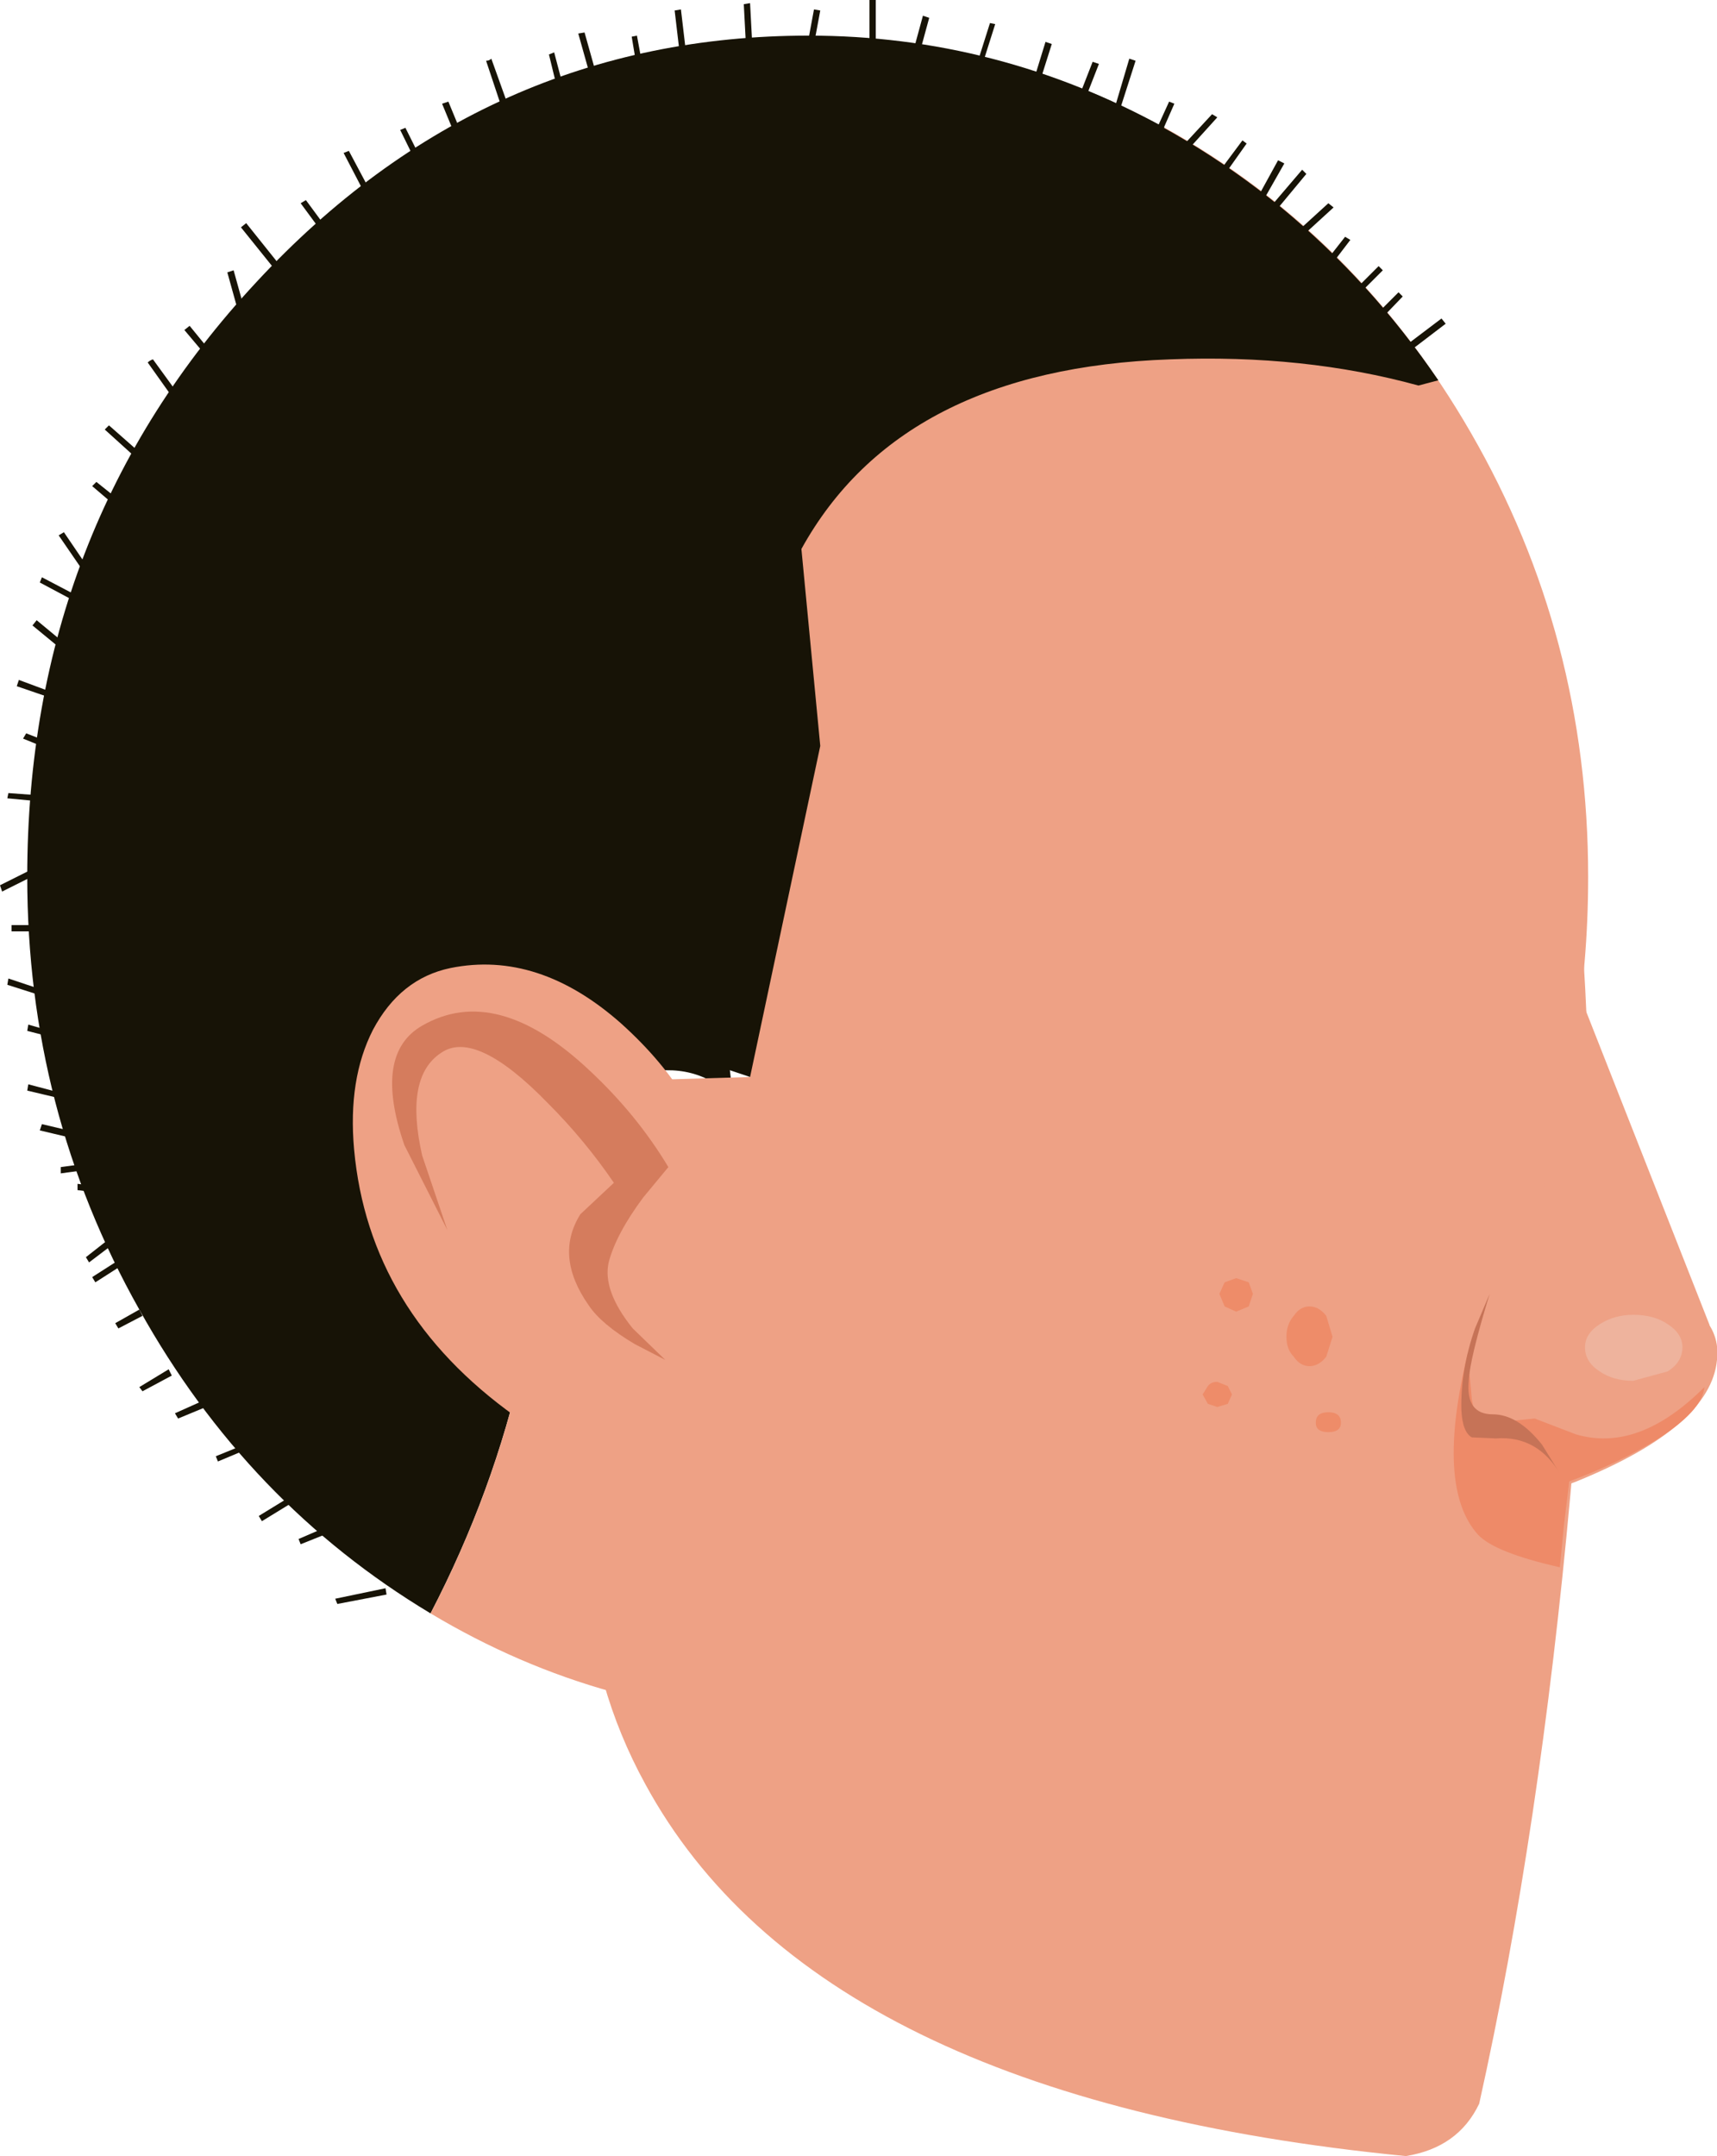 <?xml version="1.0" encoding="UTF-8" standalone="no"?>
<svg xmlns:xlink="http://www.w3.org/1999/xlink" height="102.9px" width="81.95px" xmlns="http://www.w3.org/2000/svg">
  <g transform="matrix(1.0, 0.0, 0.0, 1.0, 36.6, 30.95)">
    <path d="M-1.6 21.45 Q-3.4 19.65 -6.1 20.3 L-8.35 21.0 -10.6 21.45 Q-10.0 34.4 -16.05 46.05 -24.8 40.8 -29.95 31.55 -35.3 22.05 -35.3 10.9 -35.3 -5.75 -24.35 -17.5 -13.45 -29.25 2.0 -29.25 11.0 -29.25 19.0 -24.85 6.5 -21.9 1.0 -6.45 -3.6 6.55 -1.6 21.45" fill="#171306" fill-rule="evenodd" stroke="none"/>
    <path d="M19.0 -24.85 Q28.15 -19.75 33.6 -10.3 39.2 -0.6 39.2 10.9 39.2 27.5 28.3 39.3 17.4 51.05 2.0 51.05 -7.7 51.05 -16.05 46.05 -10.0 34.4 -10.6 21.45 L-5.9 20.6 -0.8 20.45 Q-2.8 5.4 1.45 -6.95 6.55 -21.9 19.0 -24.85" fill="#eea185" fill-rule="evenodd" stroke="none"/>
    <path d="M32.05 -12.8 L31.1 -12.55 Q25.65 -14.05 19.25 -13.8 6.4 -13.35 1.65 -4.75 L2.55 4.65 -0.8 20.45 -2.6 19.85 -3.85 9.5 Q-5.0 -1.3 -4.6 -3.75 -3.9 -7.95 0.25 -14.05 6.15 -22.75 15.1 -26.7 20.2 -24.6 24.55 -21.05 28.85 -17.5 32.05 -12.8" fill="#171306" fill-rule="evenodd" stroke="none"/>
    <path d="M-5.8 54.2 Q-8.35 49.55 -8.65 44.15 L-8.35 39.75 Q1.4 23.65 11.95 10.85 33.05 -14.8 37.1 1.75 40.6 16.2 38.35 40.4 36.9 56.4 34.0 69.45 33.0 71.55 30.5 71.95 2.35 69.2 -5.8 54.2" fill="#eea185" fill-rule="evenodd" stroke="none"/>
    <path d="M38.95 20.75 L39.25 25.5 Q40.0 30.3 42.25 30.65 43.65 30.85 44.55 31.75 45.5 32.7 45.35 33.95 45.05 37.15 38.65 39.75 32.75 42.15 35.25 31.7 36.05 28.4 37.55 24.3 L38.95 20.75" fill="#eea185" fill-rule="evenodd" stroke="none"/>
    <path d="M38.8 16.55 L45.0 32.3 36.3 32.3 38.25 16.25 38.8 16.55" fill="#eea185" fill-rule="evenodd" stroke="none"/>
    <path d="M44.75 35.25 Q44.65 36.4 42.4 37.8 40.6 38.9 38.3 39.75 L38.05 41.8 37.85 43.85 Q34.75 43.15 33.95 42.3 31.9 40.05 33.45 33.65 L33.65 35.85 Q34.0 37.85 35.15 36.9 L36.65 36.75 38.6 37.5 Q41.6 38.4 44.75 35.25" fill="#ee8a68" fill-rule="evenodd" stroke="none"/>
    <path d="M-19.7 23.9 Q-20.0 20.55 -18.8 18.2 -17.5 15.75 -15.1 15.25 -10.9 14.4 -6.95 17.9 -4.95 19.7 -3.8 21.65 L-1.4 34.1 -1.7 35.45 Q-2.15 37.05 -3.05 37.95 -5.9 40.95 -12.0 36.65 -19.0 31.65 -19.7 23.9" fill="#eea185" fill-rule="evenodd" stroke="none"/>
    <path d="M-15.55 19.3 Q-17.3 20.45 -16.45 24.2 L-15.25 27.75 -17.3 23.7 Q-18.8 19.35 -16.45 18.0 -12.9 15.95 -8.45 20.15 -6.2 22.25 -4.7 24.75 L-5.9 26.2 Q-7.2 27.95 -7.55 29.3 -7.85 30.65 -6.4 32.45 L-4.85 33.95 -6.3 33.2 Q-7.9 32.25 -8.5 31.35 -10.15 29.0 -8.9 27.0 L-7.3 25.5 Q-8.7 23.45 -10.45 21.7 -13.9 18.15 -15.55 19.3" fill="#d57c5d" fill-rule="evenodd" stroke="none"/>
    <path d="M43.7 33.35 Q43.7 34.05 43.0 34.5 L41.35 34.95 Q40.4 34.95 39.75 34.5 39.05 34.05 39.05 33.35 39.05 32.7 39.75 32.25 40.45 31.8 41.35 31.8 42.35 31.8 43.0 32.25 43.7 32.7 43.7 33.35" fill="#eeb39d" fill-rule="evenodd" stroke="none"/>
    <path d="M37.0 38.0 L37.9 39.45 Q36.8 37.55 34.8 37.7 L33.65 37.65 Q33.2 37.4 33.15 36.35 33.1 34.45 33.8 32.45 L34.5 30.8 Q33.55 33.9 33.5 34.95 33.35 36.55 34.65 36.55 35.85 36.55 37.0 38.0" fill="#c67357" fill-rule="evenodd" stroke="none"/>
    <path d="M30.35 -14.35 L32.2 -15.75 32.4 -15.5 30.5 -14.05 30.35 -14.35" fill="#171306" fill-rule="evenodd" stroke="none"/>
    <path d="M28.9 -15.75 L30.15 -17.0 30.35 -16.8 29.1 -15.5 28.9 -15.75" fill="#171306" fill-rule="evenodd" stroke="none"/>
    <path d="M27.6 -16.65 L29.2 -18.25 29.4 -18.05 27.8 -16.45 27.6 -16.65" fill="#171306" fill-rule="evenodd" stroke="none"/>
    <path d="M26.15 -17.8 L27.6 -19.65 27.85 -19.5 26.4 -17.6 26.15 -17.8" fill="#171306" fill-rule="evenodd" stroke="none"/>
    <path d="M25.1 -19.7 L26.8 -21.25 27.05 -21.05 25.3 -19.45 25.1 -19.7" fill="#171306" fill-rule="evenodd" stroke="none"/>
    <path d="M23.8 -20.8 L25.55 -22.85 25.75 -22.65 24.05 -20.6 23.8 -20.8" fill="#171306" fill-rule="evenodd" stroke="none"/>
    <path d="M23.0 -20.75 L24.4 -23.3 24.7 -23.15 23.25 -20.6 23.0 -20.75" fill="#171306" fill-rule="evenodd" stroke="none"/>
    <path d="M20.95 -21.9 L22.7 -24.25 22.9 -24.1 21.2 -21.7 20.95 -21.9" fill="#171306" fill-rule="evenodd" stroke="none"/>
    <path d="M19.4 -23.5 L21.25 -25.5 21.5 -25.35 19.6 -23.25 19.4 -23.5" fill="#171306" fill-rule="evenodd" stroke="none"/>
    <path d="M17.9 -23.25 L19.2 -26.1 19.45 -26.0 18.2 -23.15 17.9 -23.25" fill="#171306" fill-rule="evenodd" stroke="none"/>
    <path d="M16.5 -25.45 L17.3 -28.15 17.6 -28.05 16.75 -25.4 16.5 -25.45" fill="#171306" fill-rule="evenodd" stroke="none"/>
    <path d="M14.75 -25.95 L15.55 -28.0 15.85 -27.9 15.05 -25.85 14.75 -25.95" fill="#171306" fill-rule="evenodd" stroke="none"/>
    <path d="M12.7 -27.0 L13.3 -28.95 13.6 -28.85 13.0 -26.95 12.7 -27.0" fill="#171306" fill-rule="evenodd" stroke="none"/>
    <path d="M9.7 -26.85 L10.65 -29.85 10.9 -29.8 9.95 -26.8 9.7 -26.85" fill="#171306" fill-rule="evenodd" stroke="none"/>
    <path d="M6.85 -28.0 L7.45 -30.2 7.75 -30.1 7.15 -27.9 6.85 -28.0" fill="#171306" fill-rule="evenodd" stroke="none"/>
    <path d="M4.9 -30.95 L5.2 -30.95 5.2 -27.95 4.9 -27.95 4.9 -30.95" fill="#171306" fill-rule="evenodd" stroke="none"/>
    <path d="M1.75 -27.8 L2.25 -30.5 2.55 -30.45 2.05 -27.75 1.75 -27.8" fill="#171306" fill-rule="evenodd" stroke="none"/>
    <path d="M-1.1 -30.75 L-0.8 -30.8 -0.65 -27.95 -0.95 -27.9 -1.1 -30.75" fill="#171306" fill-rule="evenodd" stroke="none"/>
    <path d="M-4.4 -30.45 L-4.1 -30.5 -3.8 -27.95 -4.1 -27.9 -4.4 -30.45" fill="#171306" fill-rule="evenodd" stroke="none"/>
    <path d="M-6.45 -29.2 L-6.2 -29.25 -5.7 -26.55 -6.0 -26.5 -6.45 -29.2" fill="#171306" fill-rule="evenodd" stroke="none"/>
    <path d="M-9.0 -29.35 L-8.7 -29.4 -7.9 -26.55 -8.2 -26.5 -9.0 -29.35" fill="#171306" fill-rule="evenodd" stroke="none"/>
    <path d="M-10.4 -28.35 L-10.15 -28.45 -9.65 -26.55 -9.95 -26.5 -10.4 -28.35" fill="#171306" fill-rule="evenodd" stroke="none"/>
    <path d="M-13.4 -28.05 Q-13.25 -28.05 -13.15 -28.15 L-12.2 -25.5 -12.5 -25.35 -13.4 -28.05" fill="#171306" fill-rule="evenodd" stroke="none"/>
    <path d="M-15.5 -26.0 L-15.2 -26.1 -13.9 -22.95 -14.2 -22.85 -15.5 -26.0" fill="#171306" fill-rule="evenodd" stroke="none"/>
    <path d="M-17.5 -24.75 L-17.25 -24.85 -16.0 -22.35 -16.25 -22.2 -17.5 -24.75" fill="#171306" fill-rule="evenodd" stroke="none"/>
    <path d="M-20.2 -23.65 L-19.95 -23.75 -18.7 -21.4 -18.95 -21.25 -20.2 -23.65" fill="#171306" fill-rule="evenodd" stroke="none"/>
    <path d="M-22.25 -21.25 L-22.0 -21.4 -20.6 -19.5 -20.85 -19.35 -22.25 -21.25" fill="#171306" fill-rule="evenodd" stroke="none"/>
    <path d="M-25.1 -20.1 L-24.85 -20.3 -22.85 -17.8 -23.05 -17.55 -25.1 -20.1" fill="#171306" fill-rule="evenodd" stroke="none"/>
    <path d="M-25.75 -17.95 L-25.45 -18.05 -24.7 -15.35 -25.0 -15.25 -25.75 -17.95" fill="#171306" fill-rule="evenodd" stroke="none"/>
    <path d="M-27.8 -15.2 L-27.55 -15.4 -26.0 -13.5 -26.2 -13.3 -27.8 -15.2" fill="#171306" fill-rule="evenodd" stroke="none"/>
    <path d="M-29.55 -13.65 Q-29.45 -13.75 -29.3 -13.8 L-27.7 -11.6 -27.95 -11.4 -29.55 -13.65" fill="#171306" fill-rule="evenodd" stroke="none"/>
    <path d="M-31.6 -10.45 L-31.4 -10.65 -29.3 -8.8 -29.5 -8.55 -31.6 -10.45" fill="#171306" fill-rule="evenodd" stroke="none"/>
    <path d="M-32.2 -7.75 L-32.0 -7.95 -30.25 -6.55 -30.5 -6.3 -32.2 -7.75" fill="#171306" fill-rule="evenodd" stroke="none"/>
    <path d="M-33.8 -5.4 L-33.55 -5.55 -31.85 -3.05 -32.05 -2.85 -33.8 -5.4" fill="#171306" fill-rule="evenodd" stroke="none"/>
    <path d="M-34.7 -3.15 L-34.6 -3.4 -31.55 -1.8 -31.7 -1.55 -34.7 -3.15" fill="#171306" fill-rule="evenodd" stroke="none"/>
    <path d="M-33.1 0.1 L-33.35 0.3 -35.05 -1.1 -34.85 -1.35 -33.1 0.1" fill="#171306" fill-rule="evenodd" stroke="none"/>
    <path d="M-35.8 1.8 L-35.7 1.5 -33.95 2.15 -34.05 2.4 -35.8 1.8" fill="#171306" fill-rule="evenodd" stroke="none"/>
    <path d="M-35.5 4.3 L-35.35 4.05 -33.8 4.65 -33.9 4.95 -35.5 4.3" fill="#171306" fill-rule="evenodd" stroke="none"/>
    <path d="M-36.25 7.15 L-36.2 6.9 -34.15 7.05 -34.15 7.35 -36.25 7.15" fill="#171306" fill-rule="evenodd" stroke="none"/>
    <path d="M-36.6 11.3 L-34.7 10.35 -34.6 10.65 -36.5 11.6 -36.6 11.3" fill="#171306" fill-rule="evenodd" stroke="none"/>
    <path d="M-36.05 13.2 L-34.8 13.2 -34.8 13.5 -36.05 13.5 -36.05 13.2" fill="#171306" fill-rule="evenodd" stroke="none"/>
    <path d="M-36.25 16.05 L-36.2 15.75 -33.8 16.55 -33.9 16.8 -36.25 16.05" fill="#171306" fill-rule="evenodd" stroke="none"/>
    <path d="M-35.3 18.25 L-35.25 17.95 -33.5 18.45 -33.55 18.7 -35.3 18.25" fill="#171306" fill-rule="evenodd" stroke="none"/>
    <path d="M-35.3 21.1 L-35.25 20.8 -33.35 21.3 -33.4 21.55 -35.3 21.1" fill="#171306" fill-rule="evenodd" stroke="none"/>
    <path d="M-34.7 23.0 L-34.6 22.7 -32.7 23.15 -32.8 23.45 -34.7 23.0" fill="#171306" fill-rule="evenodd" stroke="none"/>
    <path d="M-32.9 25.85 L-32.9 25.55 -31.6 25.7 -31.65 26.0 -32.9 25.85" fill="#171306" fill-rule="evenodd" stroke="none"/>
    <path d="M-32.2 30.0 L-30.95 29.2 -30.8 29.45 -32.05 30.25 -32.2 30.0" fill="#171306" fill-rule="evenodd" stroke="none"/>
    <path d="M-31.1 32.2 L-29.95 31.55 -29.8 31.85 -30.95 32.45 -31.1 32.2" fill="#171306" fill-rule="evenodd" stroke="none"/>
    <path d="M-29.95 35.25 L-28.55 34.4 -28.4 34.7 -29.8 35.45 -29.95 35.25" fill="#171306" fill-rule="evenodd" stroke="none"/>
    <path d="M-28.25 36.5 L-26.8 35.85 -26.65 36.15 -28.1 36.75 -28.25 36.5" fill="#171306" fill-rule="evenodd" stroke="none"/>
    <path d="M-26.3 38.55 L-24.7 37.9 -24.65 38.15 -26.2 38.8 -26.3 38.55" fill="#171306" fill-rule="evenodd" stroke="none"/>
    <path d="M-24.25 41.4 L-22.7 40.45 -22.55 40.7 -24.1 41.65 -24.25 41.4" fill="#171306" fill-rule="evenodd" stroke="none"/>
    <path d="M-22.35 42.5 L-20.15 41.55 -20.0 41.85 -22.25 42.75 -22.35 42.5" fill="#171306" fill-rule="evenodd" stroke="none"/>
    <path d="M-20.6 45.35 L-18.2 44.85 -18.15 45.15 -20.5 45.6 -20.6 45.35" fill="#171306" fill-rule="evenodd" stroke="none"/>
    <path d="M-31.1 27.95 L-30.9 28.2 -32.35 29.3 -32.5 29.05 -31.1 27.95" fill="#171306" fill-rule="evenodd" stroke="none"/>
    <path d="M-33.7 24.75 L-32.6 24.6 -32.6 24.9 -33.7 25.05 -33.7 24.75" fill="#171306" fill-rule="evenodd" stroke="none"/>
    <path d="M27.0 32.85 L26.7 33.8 Q26.35 34.25 25.9 34.25 25.45 34.25 25.15 33.8 24.8 33.45 24.8 32.85 24.8 32.25 25.15 31.85 25.45 31.4 25.9 31.4 26.35 31.4 26.7 31.85 L27.0 32.85" fill="#ee8c69" fill-rule="evenodd" stroke="none"/>
    <path d="M23.2 30.8 L23.0 31.4 22.4 31.65 21.85 31.4 21.6 30.8 21.85 30.25 22.4 30.05 23.0 30.25 23.2 30.8" fill="#ee8c69" fill-rule="evenodd" stroke="none"/>
    <path d="M22.2 35.6 L22.0 36.05 21.5 36.2 21.05 36.05 20.8 35.6 21.05 35.2 Q21.2 35.0 21.5 35.0 L22.0 35.2 22.2 35.6" fill="#ee8c69" fill-rule="evenodd" stroke="none"/>
    <path d="M27.4 36.95 Q27.4 37.4 26.8 37.4 26.2 37.4 26.2 36.95 26.2 36.45 26.8 36.45 27.4 36.45 27.4 36.95" fill="#ee8c69" fill-rule="evenodd" stroke="none"/>
  </g>
</svg>

